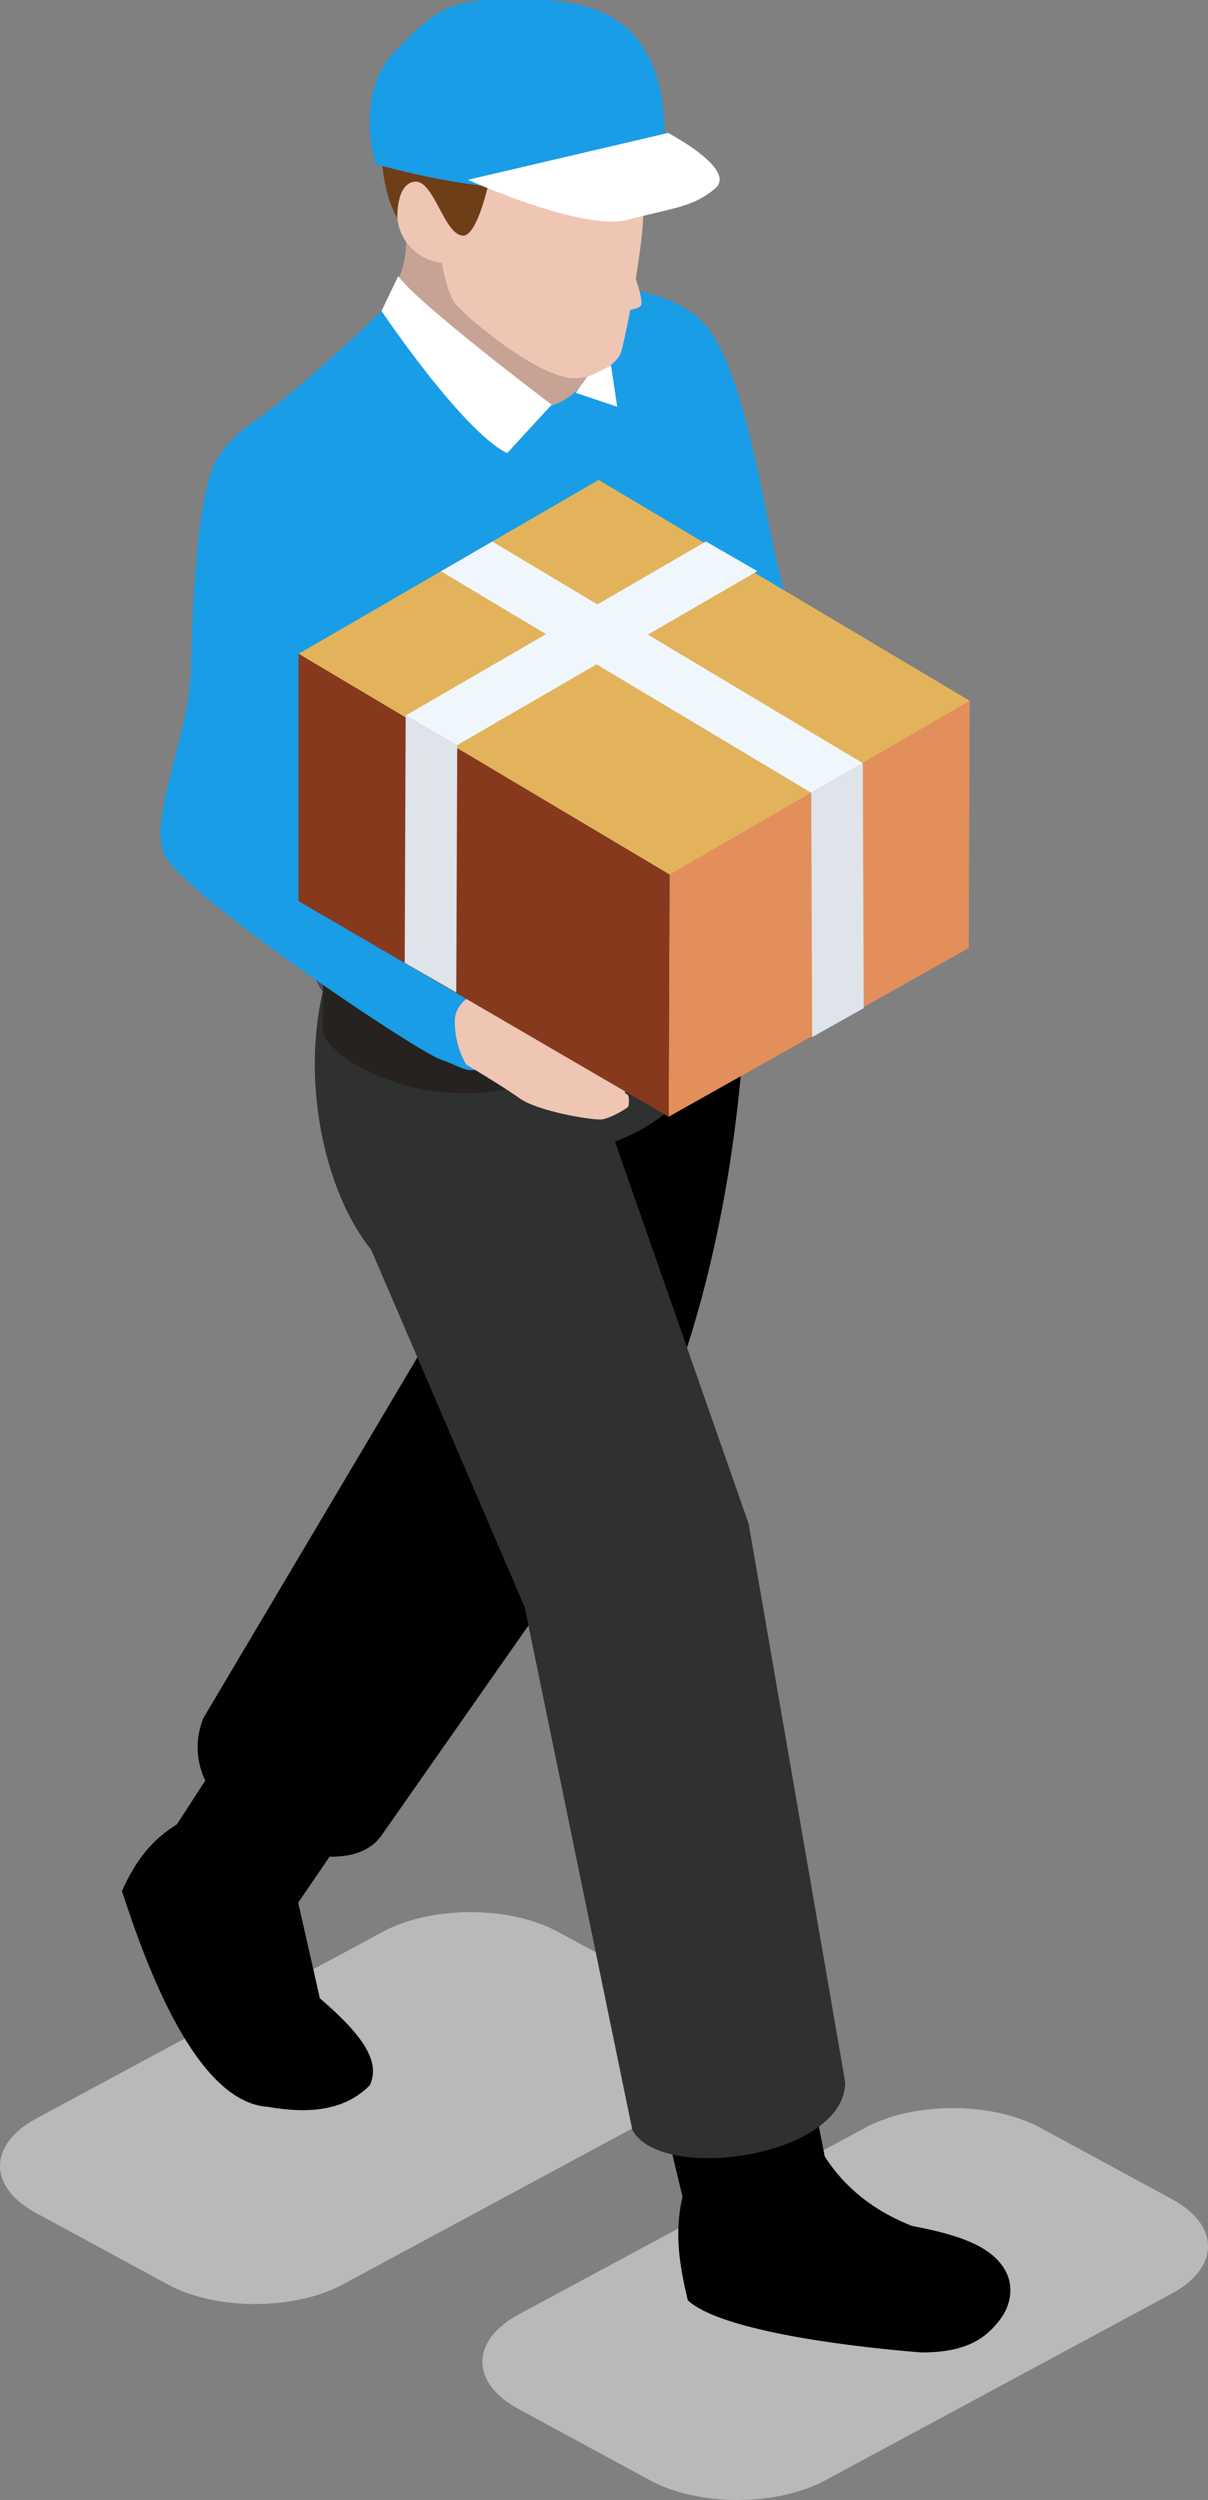 <svg xmlns="http://www.w3.org/2000/svg" xmlns:xlink="http://www.w3.org/1999/xlink" width="326.397" height="675.376" viewBox="0 0 326.397 675.376"><rect x="0" y="0" width="326.397" height="675.376" fill="#808080" stroke="none"/><defs><clipPath id="a"><rect width="196.055" height="105.872" fill="#f2f2f2"/></clipPath><clipPath id="c"><rect width="240.151" height="635.819" fill="none"/></clipPath><clipPath id="d"><path d="M98.89,356.572l-24.272.871c-7.239,26.041-.435,57.2,12.245,72.79l41.5,96.6,29.088,141.226a8.253,8.253,0,0,0,.652,1.032c9.471,13.117,56.872,5.824,56.872-13.9L188.9,504.382,152.744,401.035c28.209-9.961,36.16-42.639,37.792-68.6Z" transform="translate(-71.661 -332.437)" fill="none"/></clipPath><linearGradient id="e" x1="-0.322" y1="1.131" x2="-0.317" y2="1.131" gradientUnits="objectBoundingBox"><stop offset="0" stop-color="#3b3d44"/><stop offset="1" stop-color="#2f3030"/></linearGradient></defs><g transform="translate(0 516.569)" opacity="0.5"><g clip-path="url(#a)"><path d="M127.107,192.248c-8.546,0-17.1,1.765-23.642,5.291l-93.61,50.43c-13.088,7.045-13.146,18.484-.144,25.54L45.341,292.83c6.5,3.526,15.049,5.289,23.6,5.289s17.1-1.759,23.651-5.284L186.2,242.4c13.088-7.049,13.146-18.486.141-25.54l-35.629-19.32c-6.5-3.524-15.049-5.293-23.606-5.293" transform="translate(0 -192.247)" fill="#f2f2f2"/></g></g><g transform="translate(130.342 569.504)" opacity="0.5"><g clip-path="url(#a)"><path d="M127.107,192.248c-8.546,0-17.1,1.765-23.642,5.291l-93.61,50.43c-13.088,7.045-13.146,18.484-.144,25.54L45.341,292.83c6.5,3.526,15.049,5.289,23.6,5.289s17.1-1.759,23.651-5.284L186.2,242.4c13.088-7.049,13.146-18.486.141-25.54l-35.629-19.32c-6.5-3.524-15.049-5.293-23.606-5.293" transform="translate(0 -192.247)" fill="#f2f2f2"/></g></g><g transform="translate(32.952 0)"><g clip-path="url(#c)"><path d="M63.593,670.356l-15.98,23.367,5.859,25.846c11.364,9.737,16.512,16.994,13.508,23.48-6.853,6.99-16.717,7.75-27.533,5.848C19.918,747.659,6.5,710.566,0,690.606c3.89-8.765,8.573-14.2,14.813-17.984L31.1,647.52Z" transform="translate(0 -179.726)"/><path d="M238.245,763.293l6.142,31.1c5.2,8.176,13.039,14.648,23.563,18.771,12.8,2.443,21.728,5.479,25.345,12.276,2.2,4.143,1.347,9.195-1.482,12.942-4.014,5.317-9.326,8.966-21.293,8.966-23.309-1.856-54.913-6.375-63.142-14.1-2.12-8.962-3.783-18.109-1.407-27.927l-7.928-32.984Z" transform="translate(-54.495 -211.827)"/><path d="M175.832,369.459c-3,42.7-11.837,81.175-27.269,114.877l-70.9,101.281c-11.59,15.635-58.4-4.985-47.948-31.947l60.9-102.642,24.542-112.837,64.764-16.28Z" transform="translate(-7.761 -89.445)"/></g></g><g transform="translate(85.058 239.762)"><g clip-path="url(#d)"><rect width="147.594" height="349.771" transform="translate(-4.282)" fill="url(#e)"/></g></g><g transform="translate(32.952 0)"><g clip-path="url(#c)"><path d="M174.578,107.367s21.138-.937,31,10.3,15.032,44.027,18.789,61.356,14.092,46.837,9.395,59.015-27.714,12.646-27.714,12.646Z" transform="translate(-48.038 -29.953)" fill="#199de6"/><path d="M102.726,81.851a26.545,26.545,0,0,1-1.97,15.584l-4.994,9.373L109.538,127.3l6.147,31.651,40.986-6.2,19.888-20.166L150.118,97.948,137.96,77.37,123.556,76s-22.24,3.2-20.829,5.847" transform="translate(-26.351 -21.262)" fill="#c7a395"/><path d="M200.55,345.2,153.3,367.527s1.239,12.63,1.239,16.759c1.658,4.964,48.214-19.23,48.214-24.406,0-3.215-2.207-14.679-2.207-14.679" transform="translate(-42.185 -95.903)" fill="#26221f"/><path d="M56.585,218.083c-.033-2-.04-3.131-.04-3.131s-11.6-64.164-10.57-70.745c13.477-8.661,36.785-31.419,36.785-31.419a174.265,174.265,0,0,1,31.045,23.531l3.07,1.354a16.833,16.833,0,0,0,21.525-7.258,60.762,60.762,0,0,0-4.54-5.509l9.094-21.794s33.99,24.295,36.171,55.272c.554,7.935,1.159,21.66,1.711,36.783-13.266,10.319-33.731,20.048-64.875,22.908a331.714,331.714,0,0,1-59.375.007" transform="translate(-12.633 -28.779)" fill="#199de6"/><path d="M120.013,253.392c31.145-2.861,51.609-12.589,64.875-22.908,1.012,27.754,1.841,60.215,1.841,70.244,0,17.684-20.287,32.94-22.236,30.768-.022-.09-.043-.2-.065-.3-6.25,4.338-13.816,7.429-20.782,9.595-6.986,5.342-17.813,5.906-35.823,5.845-11.186-.04-26.759-1.657-36.781-14.468-8.744-11.191-10.18-65.152-10.4-78.767a331.721,331.721,0,0,0,59.375-.007" transform="translate(-16.686 -64.095)" fill="#464866"/><path d="M204.264,354.437v11.5c17.392-3.1,20.606-15.624,20.606-15.624V332.181Z" transform="translate(-56.207 -92.292)" fill="#26221f"/><path d="M74.993,368.007v13.032c1.073,7.756,36.781,29.58,73.561,5.6V370.187Z" transform="translate(-20.636 -102.226)" fill="#26221f"/><path d="M155.949,18.452c16.072,13.494,15.035,34.343,15.09,36.091.045,1.768-2.494,4.773-2.494,4.773.826,7.375-4.772,36.342-6.021,39.7s-8.288,7.685-14.3,6.621c-10.575-1.858-28.569-17.333-30.638-20.316-2.077-3.005-3.376-10.711-3.376-10.711A13.512,13.512,0,0,1,102.18,62.621c-1.094-7.886-1.245-12.409-1.245-12.409l2.483-20.889,15.146-16.951h17.418s18.158,5.749,19.967,6.08" transform="translate(-27.774 -3.619)" fill="#efc6b4"/><path d="M184.552,92.171s5.3,10.862,5.3,15.6c0,2.481-10.057,1.929-10.057,1.929Z" transform="translate(-49.474 -25.745)" fill="#efc6b4"/><path d="M129.856,1.779c30.487,1.236,28.83,28.134,25.1,29.359-10.369,6.411-28.83-11.575-34.63-5.164s7.084,16.247,5.8,22.326c-1.527,7.284-4.278,15.825-7.175,16.036-5.189.2-7.966-14.991-13.145-14.579s-4.772,9.927-4.772,9.927-8.293-13.042-1.763-35.751c2.519-8.741,11.3-22.155,30.587-22.155" transform="translate(-26.626 -0.682)" fill="#6e3e18"/><path d="M172.306,139.86l-3.147,4.382,11.212,3.789-1.687-11.191s-5.024,2.771-6.378,3.02" transform="translate(-46.547 -38.13)" fill="#fff"/><path d="M101.285,103.461l-4.535,9.424s21.841,32.476,33.955,38.4l12.02-13.074s-36.5-27.547-41.44-34.747" transform="translate(-26.623 -28.875)" fill="#fff"/><path d="M202.115,269.8l-19.341,2.92-18.693,19.77,8.715,59.531s21.709-6.874,26.555-13.411a23.059,23.059,0,0,0,4.163-14.318Z" transform="translate(-45.15 -74.997)" fill="#464866"/><path d="M248.056,261.6s-14.7-8.765-17.7-3.278c-7.516,13.739-4.7,56.518-3.288,58.39s15.506,9.652,22.236,6.219,7.513-44.008,5.009-49.627a117.147,117.147,0,0,0-6.26-11.7" transform="translate(-62.014 -71.314)" fill="#f16323"/><path d="M249.053,342.2s1.461-5.1-2.088-8.223-8.56-4.163-11.9-3.226-6.89,2.394-7.62,3.851-2.505,3.331-3.549,5,2.087,10.2,4.071,13.843a32.375,32.375,0,0,1,3.339,8.951c.418,2.081-1.044,2.706.523,3.538s6.054,1.041,9.081-2.706,6.159-7.494,6.994-11.241a75.509,75.509,0,0,0,1.148-9.784" transform="translate(-61.552 -91.805)" fill="#efc6b4"/><path d="M238.877,332s-2.662-2.654-5.01-3.123-3.915-.39-5.637-1.093-2.114-2.42-3.758-.859-2.583,3.045-.626,5.152a74.73,74.73,0,0,0,6.263,5.777c1.331,1.092,8.3-.7,8.768-2.108a9.277,9.277,0,0,0,0-3.747" transform="translate(-61.293 -90.66)" fill="#efc6b4"/><path d="M44.542,154.557S64.757,163.2,64.2,179.544s-11.492,79.49-11.492,79.49,58.7,45.271,57.952,50.231,1.367,18.945-6.414,21.55-6.911.994-14.078-1.509-70.828-45.428-74.887-55.613,6.821-32.147,7.269-49.2,1.495-49.063,7.466-58.079a31.146,31.146,0,0,1,14.522-11.856" transform="translate(-3.957 -43.043)" fill="#199de6"/><path d="M135.608,367.387s-11.327,2.6-11.507,9.647a22.975,22.975,0,0,0,3.065,12.054s9.547,5.642,14.47,9.145,19.951,6.025,22.307,5.657,6.924-3.077,7.04-3.531.469-3.1-.594-3.372,1.073-2.305.016-3.862.01-2.575-.779-4.547.543-2.762-1.538-4.74-10.583-2.844-13.616-4.258-5.18-5.663-6.771-6.389c0,0,5.926-.43,7.868-1.71s1.916-4.347-.209-4.886-8.726-1.89-12.87-.847-6.88,1.638-6.88,1.638" transform="translate(-34.146 -101.493)" fill="#efc6b4"/><path d="M172.037,39.387S156.99,48.3,140.061,50.64s-46.084-6.1-46.084-6.1S87.863,25.789,99.15,14.067,114.2,0,130.656,0s42.322,0,41.381,39.386" transform="translate(-25.405 -0.189)" fill="#199de6"/><path d="M128.989,62.615S160.025,76.682,172.251,73.4s17.4-3.282,23.512-8.439-12.7-15-12.7-15Z" transform="translate(-35.494 -14.04)" fill="#fff"/><path d="M204.036,309.121l81.093-46.989-.259,66.842-81.091,45.593Z" transform="translate(-56.073 -72.87)" fill="#e38f5c"/><path d="M65.813,226.649,146.9,179.66l100.261,59.651L166.073,286.3Z" transform="translate(-18.11 -50.003)" fill="#e3b35c"/><path d="M166.072,304.264l-.258,65.445-100-58.256v-66.84Z" transform="translate(-18.11 -68.013)" fill="#86391c"/><path d="M105.661,267.676l-.259,66.837,13.932,8.021.258-66.837Z" transform="translate(-29.003 -74.407)" fill="#dee4ea"/><path d="M186.9,202.668,105.8,249.657l.012.028-.058-.034,13.931,8.021,81.093-46.99Z" transform="translate(-29.102 -56.382)" fill="#f0f7fc"/><path d="M132.792,202.695l-13.86,8.031,100.033,59.82,13.871-7.986.015-.028Z" transform="translate(-32.727 -56.39)" fill="#f0f7fc"/><path d="M270.873,285.478l-.059.034L256.941,293.5l.259,66.02,13.931-7.831Z" transform="translate(-70.702 -79.343)" fill="#dee4ea"/></g></g></svg>